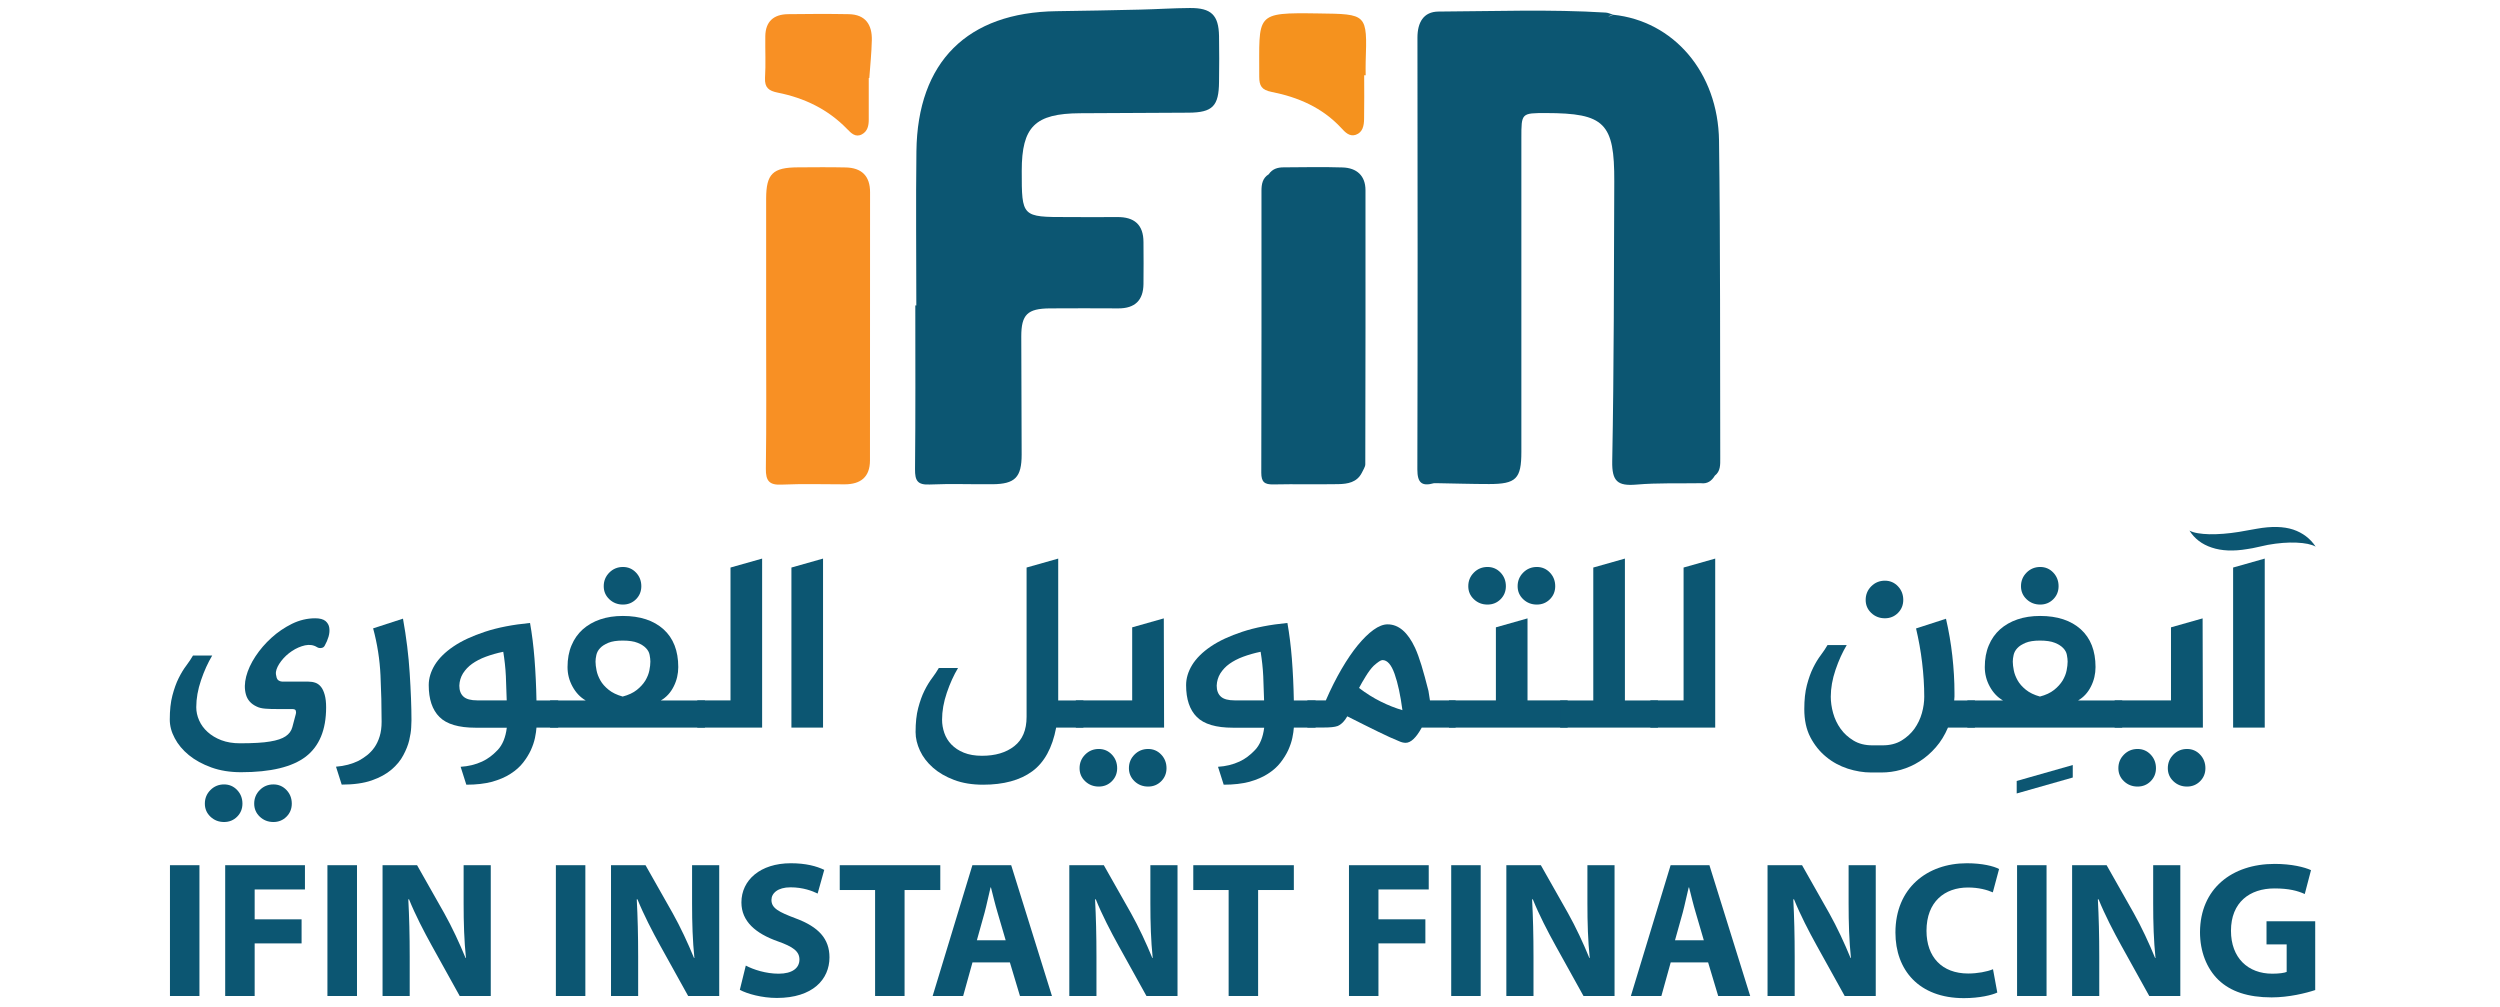 <svg xmlns="http://www.w3.org/2000/svg" xmlns:xlink="http://www.w3.org/1999/xlink" id="Layer_1" x="0px" y="0px" viewBox="0 0 268 108" style="enable-background:new 0 0 268 108;" xml:space="preserve"><style type="text/css">	.st0{fill:#0C5672;}	.st1{fill:#F5921E;}	.st2{fill:#F89024;}</style><g>	<g>		<g>			<path class="st0" d="M21.38,92.75v14.02h-3.16V92.75H21.38z"></path>			<path class="st0" d="M24.14,92.75h8.55v2.6H27.3v3.2h5.03v2.58H27.3v5.64h-3.16V92.75z"></path>			<path class="st0" d="M38.27,92.75v14.02H35.1V92.75H38.27z"></path>			<path class="st0" d="M41.01,106.77V92.75h3.7l2.91,5.14c0.83,1.48,1.64,3.22,2.29,4.81h0.04c-0.19-1.85-0.25-3.74-0.25-5.87    v-4.08h2.91v14.02h-3.33l-3-5.41c-0.83-1.5-1.77-3.31-2.43-4.95h-0.08c0.1,1.87,0.15,3.85,0.15,6.14v4.22H41.01z"></path>			<path class="st0" d="M62.75,92.75v14.02h-3.16V92.75H62.75z"></path>			<path class="st0" d="M65.5,106.77V92.75h3.7l2.91,5.14c0.83,1.48,1.64,3.22,2.29,4.81h0.04c-0.19-1.85-0.25-3.74-0.25-5.87v-4.08    h2.91v14.02h-3.33l-3-5.41c-0.83-1.5-1.77-3.31-2.43-4.95h-0.08c0.1,1.87,0.15,3.85,0.15,6.14v4.22H65.5z"></path>			<path class="st0" d="M79.95,103.51c0.83,0.44,2.16,0.87,3.52,0.87c1.46,0,2.23-0.6,2.23-1.52c0-0.87-0.67-1.37-2.35-1.96    c-2.33-0.83-3.87-2.12-3.87-4.16c0-2.39,2.02-4.2,5.3-4.2c1.6,0,2.75,0.31,3.58,0.71l-0.71,2.54c-0.54-0.27-1.56-0.67-2.91-0.67    c-1.37,0-2.04,0.64-2.04,1.35c0,0.89,0.77,1.29,2.6,1.98c2.48,0.92,3.62,2.21,3.62,4.18c0,2.35-1.79,4.35-5.64,4.35    c-1.6,0-3.18-0.44-3.97-0.87L79.95,103.51z"></path>			<path class="st0" d="M93.81,95.41h-3.79v-2.66h10.78v2.66h-3.83v11.36h-3.16V95.41z"></path>			<path class="st0" d="M104.25,103.17l-1,3.6h-3.27l4.26-14.02h4.16l4.37,14.02h-3.43l-1.08-3.6H104.25z M107.81,100.8l-0.87-2.97    c-0.25-0.83-0.5-1.87-0.71-2.7h-0.04c-0.21,0.83-0.42,1.89-0.64,2.7l-0.83,2.97H107.81z"></path>			<path class="st0" d="M114.63,106.77V92.75h3.7l2.91,5.14c0.83,1.48,1.64,3.22,2.29,4.81h0.04c-0.19-1.85-0.25-3.74-0.25-5.87    v-4.08h2.91v14.02h-3.33l-3-5.41c-0.83-1.5-1.77-3.31-2.43-4.95h-0.08c0.1,1.87,0.15,3.85,0.15,6.14v4.22H114.63z"></path>			<path class="st0" d="M131.71,95.41h-3.79v-2.66h10.78v2.66h-3.83v11.36h-3.16V95.41z"></path>			<path class="st0" d="M144.61,92.75h8.55v2.6h-5.39v3.2h5.03v2.58h-5.03v5.64h-3.16V92.75z"></path>			<path class="st0" d="M158.73,92.75v14.02h-3.16V92.75H158.73z"></path>			<path class="st0" d="M161.48,106.77V92.75h3.7l2.91,5.14c0.83,1.48,1.64,3.22,2.29,4.81h0.04c-0.19-1.85-0.25-3.74-0.25-5.87    v-4.08h2.91v14.02h-3.33l-3-5.41c-0.83-1.5-1.77-3.31-2.43-4.95h-0.08c0.1,1.87,0.15,3.85,0.15,6.14v4.22H161.48z"></path>			<path class="st0" d="M179.1,103.17l-1,3.6h-3.27l4.26-14.02h4.16l4.37,14.02h-3.43l-1.08-3.6H179.1z M182.65,100.8l-0.87-2.97    c-0.25-0.83-0.5-1.87-0.71-2.7h-0.04c-0.21,0.83-0.42,1.89-0.64,2.7l-0.83,2.97H182.65z"></path>			<path class="st0" d="M189.48,106.77V92.75h3.7l2.91,5.14c0.83,1.48,1.64,3.22,2.29,4.81h0.04c-0.19-1.85-0.25-3.74-0.25-5.87    v-4.08h2.91v14.02h-3.33l-3-5.41c-0.83-1.5-1.77-3.31-2.43-4.95h-0.08c0.1,1.87,0.15,3.85,0.15,6.14v4.22H189.48z"></path>			<path class="st0" d="M214.11,106.4c-0.56,0.27-1.89,0.6-3.58,0.6c-4.85,0-7.34-3.04-7.34-7.03c0-4.78,3.41-7.43,7.66-7.43    c1.64,0,2.89,0.31,3.45,0.62l-0.67,2.5c-0.62-0.27-1.52-0.52-2.66-0.52c-2.5,0-4.45,1.52-4.45,4.64c0,2.81,1.66,4.58,4.47,4.58    c0.98,0,2.02-0.19,2.66-0.46L214.11,106.4z"></path>			<path class="st0" d="M219.39,92.75v14.02h-3.16V92.75H219.39z"></path>			<path class="st0" d="M222.13,106.77V92.75h3.7l2.91,5.14c0.83,1.48,1.64,3.22,2.29,4.81h0.04c-0.19-1.85-0.25-3.74-0.25-5.87    v-4.08h2.91v14.02h-3.33l-3-5.41c-0.83-1.5-1.77-3.31-2.43-4.95h-0.08c0.1,1.87,0.15,3.85,0.15,6.14v4.22H222.13z"></path>			<path class="st0" d="M248.2,106.13c-0.98,0.33-2.83,0.79-4.68,0.79c-2.56,0-4.41-0.64-5.7-1.87c-1.27-1.23-1.98-3.06-1.98-5.12    c0.02-4.66,3.41-7.32,8.01-7.32c1.81,0,3.2,0.35,3.89,0.67l-0.67,2.56c-0.77-0.35-1.71-0.6-3.25-0.6c-2.64,0-4.66,1.48-4.66,4.54    c0,2.91,1.83,4.6,4.43,4.6c0.71,0,1.29-0.08,1.54-0.19v-2.95h-2.16v-2.48h5.22V106.13z"></path>		</g>		<g>			<path class="st0" d="M31.71,76.55c0.04-0.16,0.03-0.29-0.01-0.39c-0.04-0.1-0.17-0.15-0.39-0.15h-1.55    c-0.5,0-0.94-0.01-1.31-0.04c-0.37-0.03-0.69-0.1-0.94-0.23c-0.61-0.28-0.99-0.72-1.15-1.3c-0.16-0.58-0.15-1.22,0.03-1.92    c0.18-0.7,0.51-1.42,0.99-2.15c0.48-0.73,1.06-1.4,1.72-2c0.67-0.61,1.4-1.1,2.2-1.5c0.8-0.39,1.63-0.59,2.49-0.59    c0.5,0,0.86,0.1,1.1,0.29c0.23,0.2,0.37,0.44,0.41,0.73c0.04,0.29,0.02,0.61-0.08,0.95c-0.1,0.34-0.24,0.66-0.41,0.96    c-0.07,0.14-0.19,0.23-0.36,0.25c-0.17,0.03-0.33,0-0.47-0.09c-0.37-0.23-0.8-0.29-1.28-0.19c-0.48,0.11-0.95,0.31-1.4,0.61    c-0.45,0.3-0.84,0.66-1.16,1.08c-0.32,0.42-0.51,0.81-0.56,1.16c-0.02,0.18,0.01,0.39,0.08,0.63c0.07,0.24,0.27,0.38,0.59,0.41    h2.81c0.27,0,0.52,0.04,0.75,0.12c0.23,0.08,0.43,0.23,0.6,0.44c0.17,0.21,0.3,0.5,0.4,0.86c0.1,0.36,0.15,0.8,0.15,1.34    c0,2.41-0.73,4.16-2.18,5.28c-1.45,1.11-3.76,1.67-6.94,1.67c-1.18,0-2.24-0.17-3.18-0.51c-0.94-0.34-1.75-0.78-2.41-1.32    c-0.66-0.54-1.17-1.15-1.52-1.82c-0.36-0.67-0.53-1.33-0.53-1.99c0-1,0.09-1.86,0.28-2.58c0.19-0.72,0.41-1.34,0.67-1.86    c0.26-0.52,0.53-0.97,0.82-1.35c0.28-0.38,0.53-0.74,0.72-1.08h2.06c-0.46,0.77-0.86,1.65-1.2,2.65c-0.34,1-0.51,1.96-0.51,2.89    c0,0.48,0.1,0.95,0.31,1.42c0.2,0.46,0.51,0.88,0.91,1.24c0.4,0.36,0.89,0.66,1.47,0.88c0.58,0.22,1.24,0.33,1.99,0.33    c1.41,0,2.49-0.06,3.23-0.19c0.75-0.12,1.3-0.31,1.67-0.56c0.37-0.25,0.61-0.57,0.72-0.98C31.44,77.58,31.57,77.11,31.71,76.55z     M21.96,86.15c0-0.57,0.2-1.06,0.6-1.46c0.4-0.4,0.89-0.6,1.46-0.6c0.55,0,1.02,0.2,1.4,0.6c0.38,0.4,0.57,0.89,0.57,1.46    c0,0.55-0.19,1.02-0.57,1.4c-0.38,0.38-0.85,0.57-1.4,0.57c-0.57,0-1.06-0.19-1.46-0.57C22.16,87.17,21.96,86.7,21.96,86.15z     M27.25,86.15c0-0.57,0.2-1.06,0.6-1.46c0.4-0.4,0.89-0.6,1.46-0.6c0.55,0,1.02,0.2,1.4,0.6c0.38,0.4,0.57,0.89,0.57,1.46    c0,0.55-0.19,1.02-0.57,1.4c-0.38,0.38-0.85,0.57-1.4,0.57c-0.57,0-1.06-0.19-1.46-0.57C27.45,87.17,27.25,86.7,27.25,86.15z"></path>			<path class="st0" d="M43.2,66.32c0.36,2,0.6,3.94,0.72,5.84c0.12,1.9,0.19,3.59,0.19,5.06c0,0.12-0.01,0.38-0.03,0.78    c-0.02,0.39-0.09,0.84-0.21,1.35c-0.12,0.51-0.33,1.04-0.63,1.6c-0.29,0.56-0.72,1.08-1.27,1.55c-0.55,0.47-1.26,0.86-2.12,1.16    c-0.86,0.3-1.94,0.45-3.22,0.45l-0.61-1.92c0.91-0.07,1.72-0.29,2.43-0.64c0.3-0.16,0.6-0.36,0.9-0.59    c0.29-0.23,0.56-0.51,0.79-0.84c0.23-0.33,0.42-0.72,0.56-1.18c0.14-0.45,0.21-0.98,0.21-1.56c0-1.62-0.04-3.28-0.12-4.98    c-0.08-1.7-0.34-3.38-0.79-5.04L43.2,66.32z"></path>			<path class="st0" d="M49.99,84.12l-0.61-1.92c0.84-0.05,1.6-0.24,2.3-0.56c0.59-0.27,1.14-0.68,1.67-1.24    c0.53-0.56,0.85-1.36,0.98-2.39h-3.34c-1.82,0-3.11-0.38-3.88-1.15c-0.77-0.77-1.15-1.91-1.15-3.42c0-0.73,0.22-1.45,0.65-2.16    c0.44-0.71,1.1-1.37,2-1.98c0.9-0.61,2.03-1.13,3.39-1.58c1.36-0.45,2.97-0.76,4.82-0.94c0.21,1.18,0.37,2.46,0.48,3.85    c0.11,1.39,0.18,2.88,0.21,4.46h2.33V78h-2.33c-0.02,0.3-0.07,0.67-0.16,1.1c-0.09,0.43-0.24,0.86-0.44,1.31    c-0.21,0.45-0.48,0.89-0.83,1.34c-0.35,0.45-0.8,0.85-1.35,1.2c-0.55,0.36-1.22,0.64-1.99,0.86    C51.98,84.01,51.06,84.12,49.99,84.12z M54.32,75.08c-0.02-0.86-0.05-1.72-0.09-2.59c-0.04-0.87-0.14-1.75-0.28-2.62    c-0.68,0.14-1.3,0.32-1.87,0.53c-0.57,0.21-1.06,0.47-1.47,0.76c-0.41,0.29-0.73,0.64-0.98,1.03c-0.24,0.39-0.37,0.83-0.39,1.31    c0,0.52,0.15,0.91,0.45,1.18c0.3,0.27,0.79,0.4,1.47,0.4H54.32z"></path>			<path class="st0" d="M58.97,78v-2.91h3.82c-0.59-0.34-1.06-0.84-1.42-1.5c-0.36-0.66-0.53-1.35-0.53-2.08    c0-0.87,0.14-1.65,0.43-2.33c0.28-0.68,0.69-1.25,1.2-1.71c0.52-0.46,1.14-0.82,1.87-1.07c0.73-0.25,1.54-0.37,2.43-0.37    c1.85,0,3.3,0.48,4.36,1.43c1.05,0.95,1.58,2.3,1.58,4.05c0,0.73-0.16,1.43-0.49,2.08c-0.33,0.66-0.79,1.16-1.38,1.5h4.73V78    h-6.84H64.8H58.97z M66.75,68.67c-0.64,0-1.15,0.08-1.54,0.24c-0.38,0.16-0.68,0.35-0.88,0.57c-0.21,0.22-0.34,0.47-0.4,0.73    c-0.06,0.27-0.09,0.51-0.09,0.72c0,0.27,0.04,0.58,0.11,0.94c0.07,0.36,0.21,0.71,0.41,1.07c0.2,0.36,0.5,0.69,0.88,1    c0.38,0.31,0.89,0.56,1.51,0.73c0.62-0.16,1.13-0.4,1.52-0.71c0.39-0.31,0.69-0.65,0.91-1c0.21-0.36,0.36-0.72,0.43-1.08    c0.07-0.36,0.11-0.68,0.11-0.95c0-0.21-0.03-0.45-0.08-0.72c-0.05-0.27-0.18-0.51-0.39-0.73c-0.21-0.22-0.5-0.41-0.9-0.57    C67.96,68.75,67.42,68.67,66.75,68.67z M64.72,62.84c0-0.57,0.2-1.06,0.6-1.46c0.4-0.4,0.89-0.6,1.46-0.6    c0.55,0,1.02,0.2,1.4,0.6c0.38,0.4,0.57,0.89,0.57,1.46c0,0.55-0.19,1.02-0.57,1.4c-0.38,0.38-0.85,0.57-1.4,0.57    c-0.57,0-1.06-0.19-1.46-0.57C64.92,63.86,64.72,63.4,64.72,62.84z"></path>			<path class="st0" d="M74.76,75.08h3.55V60.84l3.39-0.96V78h-6.95V75.08z"></path>			<path class="st0" d="M88.23,59.88V78h-3.39V60.84L88.23,59.88z"></path>			<path class="st0" d="M113.22,78c-0.41,2.17-1.27,3.74-2.57,4.69c-1.3,0.95-3.06,1.43-5.26,1.43c-1.18,0-2.21-0.17-3.11-0.51    c-0.9-0.34-1.66-0.78-2.27-1.32c-0.61-0.54-1.08-1.15-1.39-1.82c-0.31-0.67-0.47-1.33-0.47-1.99c0-1,0.09-1.86,0.28-2.58    c0.19-0.72,0.41-1.34,0.67-1.86c0.26-0.52,0.53-0.97,0.82-1.35c0.28-0.38,0.53-0.74,0.72-1.08h2.06    c-0.46,0.77-0.86,1.65-1.2,2.65c-0.34,1-0.51,1.96-0.51,2.89c0,0.48,0.08,0.95,0.24,1.42c0.16,0.46,0.41,0.88,0.76,1.24    c0.35,0.36,0.79,0.66,1.34,0.88c0.54,0.22,1.19,0.33,1.94,0.33c1.43,0,2.58-0.34,3.46-1.03c0.88-0.69,1.32-1.73,1.32-3.14V60.84    l3.39-0.96v15.21h2.7V78H113.22z"></path>			<path class="st0" d="M115.33,75.08h6.04v-7.83l3.39-0.96L124.79,78h-9.46V75.08z M115.73,82.35c0-0.57,0.2-1.06,0.6-1.46    c0.4-0.4,0.89-0.6,1.46-0.6c0.55,0,1.02,0.2,1.4,0.6c0.38,0.4,0.57,0.89,0.57,1.46c0,0.55-0.19,1.02-0.57,1.4    c-0.38,0.38-0.85,0.57-1.4,0.57c-0.57,0-1.06-0.19-1.46-0.57C115.93,83.37,115.73,82.91,115.73,82.35z M121.02,82.35    c0-0.57,0.2-1.06,0.6-1.46c0.4-0.4,0.89-0.6,1.46-0.6c0.55,0,1.02,0.2,1.4,0.6c0.38,0.4,0.57,0.89,0.57,1.46    c0,0.55-0.19,1.02-0.57,1.4c-0.38,0.38-0.85,0.57-1.4,0.57c-0.57,0-1.06-0.19-1.46-0.57C121.23,83.37,121.02,82.91,121.02,82.35z    "></path>			<path class="st0" d="M131.18,84.12l-0.61-1.92c0.84-0.05,1.6-0.24,2.3-0.56c0.59-0.27,1.14-0.68,1.67-1.24    c0.53-0.56,0.85-1.36,0.98-2.39h-3.34c-1.82,0-3.11-0.38-3.88-1.15c-0.77-0.77-1.15-1.91-1.15-3.42c0-0.73,0.22-1.45,0.65-2.16    c0.44-0.71,1.1-1.37,2-1.98c0.9-0.61,2.03-1.13,3.39-1.58c1.36-0.45,2.97-0.76,4.82-0.94c0.21,1.18,0.37,2.46,0.48,3.85    c0.11,1.39,0.18,2.88,0.21,4.46h2.33V78h-2.33c-0.02,0.3-0.07,0.67-0.16,1.1c-0.09,0.43-0.24,0.86-0.44,1.31    c-0.21,0.45-0.48,0.89-0.83,1.34c-0.35,0.45-0.8,0.85-1.35,1.2c-0.55,0.36-1.22,0.64-1.99,0.86    C133.17,84.01,132.25,84.12,131.18,84.12z M135.51,75.08c-0.02-0.86-0.05-1.72-0.09-2.59c-0.04-0.87-0.14-1.75-0.28-2.62    c-0.68,0.14-1.3,0.32-1.87,0.53c-0.57,0.21-1.06,0.47-1.47,0.76c-0.41,0.29-0.73,0.64-0.98,1.03c-0.24,0.39-0.37,0.83-0.39,1.31    c0,0.52,0.15,0.91,0.45,1.18c0.3,0.27,0.79,0.4,1.47,0.4H135.51z"></path>			<path class="st0" d="M150.69,79.63c-0.23,0-0.48-0.06-0.75-0.19c-0.53-0.21-1.26-0.54-2.18-0.99c-0.92-0.45-2.03-1-3.33-1.66    c-0.3,0.53-0.65,0.88-1.04,1.04c-0.3,0.11-0.8,0.16-1.5,0.16h-1.74v-2.91h1.98c0.53-1.23,1.1-2.35,1.68-3.35    c0.59-1.01,1.17-1.86,1.75-2.57c0.58-0.7,1.14-1.25,1.68-1.64c0.54-0.39,1.05-0.59,1.51-0.59c1.18,0,2.16,0.84,2.94,2.51    c0.23,0.5,0.46,1.13,0.69,1.88c0.23,0.76,0.48,1.67,0.75,2.74c0.07,0.39,0.12,0.73,0.16,1.02h2.75V78h-3.63    C151.82,79.08,151.24,79.63,150.69,79.63z M150.34,76.13c-0.21-1.6-0.49-2.9-0.84-3.89c-0.35-0.99-0.78-1.48-1.3-1.48    c-0.18,0-0.49,0.21-0.94,0.61c-0.27,0.27-0.55,0.64-0.84,1.11c-0.29,0.47-0.54,0.9-0.73,1.27c0.75,0.57,1.52,1.06,2.33,1.46    C148.82,75.61,149.59,75.91,150.34,76.13z"></path>			<path class="st0" d="M155.34,75.08h5.02v-7.83l3.39-0.96v8.79h4.3V78h-12.72V75.08z M157.4,62.84c0-0.57,0.2-1.06,0.6-1.46    c0.4-0.4,0.89-0.6,1.46-0.6c0.55,0,1.02,0.2,1.4,0.6c0.38,0.4,0.57,0.89,0.57,1.46c0,0.55-0.19,1.02-0.57,1.4    c-0.38,0.38-0.85,0.57-1.4,0.57c-0.57,0-1.06-0.19-1.46-0.57C157.6,63.86,157.4,63.4,157.4,62.84z M162.69,62.84    c0-0.57,0.2-1.06,0.6-1.46c0.4-0.4,0.89-0.6,1.46-0.6c0.55,0,1.02,0.2,1.4,0.6c0.38,0.4,0.57,0.89,0.57,1.46    c0,0.55-0.19,1.02-0.57,1.4c-0.38,0.38-0.85,0.57-1.4,0.57c-0.57,0-1.06-0.19-1.46-0.57C162.89,63.86,162.69,63.4,162.69,62.84z"></path>			<path class="st0" d="M177.73,75.08V78h-10.48v-2.91h3.55V60.84l3.39-0.96v15.21H177.73z"></path>			<path class="st0" d="M176.93,75.08h3.55V60.84l3.39-0.96V78h-6.95V75.08z"></path>			<path class="st0" d="M208.82,78c-0.34,0.8-0.77,1.51-1.3,2.11c-0.53,0.61-1.11,1.11-1.74,1.51c-0.63,0.4-1.3,0.7-2,0.9    c-0.7,0.2-1.4,0.29-2.1,0.29h-1.1c-0.82,0-1.65-0.14-2.5-0.41c-0.85-0.28-1.62-0.69-2.31-1.26c-0.69-0.56-1.26-1.27-1.7-2.11    c-0.44-0.85-0.65-1.85-0.65-3.01c0-1,0.09-1.86,0.28-2.58c0.19-0.72,0.41-1.34,0.67-1.86c0.26-0.52,0.53-0.97,0.82-1.35    c0.28-0.38,0.53-0.74,0.72-1.08h2.06c-0.46,0.77-0.86,1.65-1.2,2.65c-0.34,1-0.51,1.96-0.51,2.89c0,0.55,0.08,1.14,0.25,1.75    c0.17,0.61,0.44,1.18,0.8,1.68c0.36,0.51,0.83,0.93,1.39,1.27c0.56,0.34,1.23,0.51,2.02,0.51h1.1c0.78,0,1.46-0.17,2.02-0.51    c0.56-0.34,1.02-0.76,1.39-1.27c0.36-0.51,0.63-1.07,0.8-1.68c0.17-0.61,0.25-1.2,0.25-1.75c0-1.19-0.08-2.42-0.23-3.67    c-0.15-1.26-0.37-2.47-0.65-3.65l3.21-1.04c0.3,1.3,0.53,2.63,0.68,3.98c0.15,1.35,0.23,2.67,0.23,3.96c0,0.14,0,0.28,0,0.41    s-0.01,0.27-0.03,0.41h2.22V78H208.82z M200,64.31c0-0.57,0.2-1.06,0.6-1.46c0.4-0.4,0.89-0.6,1.46-0.6c0.55,0,1.02,0.2,1.4,0.6    c0.38,0.4,0.57,0.89,0.57,1.46c0,0.55-0.19,1.02-0.57,1.4c-0.38,0.38-0.85,0.57-1.4,0.57c-0.57,0-1.06-0.19-1.46-0.57    C200.2,65.33,200,64.87,200,64.31z"></path>			<path class="st0" d="M216.19,83.72l6.01-1.71v1.34l-6.01,1.71V83.72z"></path>			<path class="st0" d="M210.9,78v-2.91h3.82c-0.59-0.34-1.06-0.84-1.42-1.5c-0.36-0.66-0.53-1.35-0.53-2.08    c0-0.87,0.14-1.65,0.43-2.33c0.28-0.68,0.69-1.25,1.2-1.71c0.52-0.46,1.14-0.82,1.87-1.07c0.73-0.25,1.54-0.37,2.43-0.37    c1.85,0,3.3,0.48,4.36,1.43c1.05,0.95,1.58,2.3,1.58,4.05c0,0.73-0.16,1.43-0.49,2.08c-0.33,0.66-0.79,1.16-1.38,1.5h4.73V78    h-6.84h-3.93H210.9z M218.68,68.67c-0.64,0-1.15,0.08-1.54,0.24c-0.38,0.16-0.68,0.35-0.88,0.57c-0.21,0.22-0.34,0.47-0.4,0.73    c-0.06,0.27-0.09,0.51-0.09,0.72c0,0.27,0.04,0.58,0.11,0.94c0.07,0.36,0.21,0.71,0.41,1.07c0.2,0.36,0.5,0.69,0.88,1    c0.38,0.31,0.89,0.56,1.51,0.73c0.62-0.16,1.13-0.4,1.52-0.71c0.39-0.31,0.69-0.65,0.91-1c0.21-0.36,0.36-0.72,0.43-1.08    c0.07-0.36,0.11-0.68,0.11-0.95c0-0.21-0.03-0.45-0.08-0.72c-0.05-0.27-0.18-0.51-0.39-0.73c-0.21-0.22-0.5-0.41-0.9-0.57    C219.89,68.75,219.35,68.67,218.68,68.67z M216.65,62.84c0-0.57,0.2-1.06,0.6-1.46c0.4-0.4,0.89-0.6,1.46-0.6    c0.55,0,1.02,0.2,1.4,0.6c0.38,0.4,0.57,0.89,0.57,1.46c0,0.55-0.19,1.02-0.57,1.4c-0.38,0.38-0.85,0.57-1.4,0.57    c-0.57,0-1.06-0.19-1.46-0.57C216.85,63.86,216.65,63.4,216.65,62.84z"></path>			<path class="st0" d="M226.69,75.08h6.04v-7.83l3.39-0.96L236.15,78h-9.46V75.08z M227.09,82.35c0-0.57,0.2-1.06,0.6-1.46    c0.4-0.4,0.89-0.6,1.46-0.6c0.55,0,1.02,0.2,1.4,0.6c0.38,0.4,0.57,0.89,0.57,1.46c0,0.55-0.19,1.02-0.57,1.4    c-0.38,0.38-0.85,0.57-1.4,0.57c-0.57,0-1.06-0.19-1.46-0.57C227.29,83.37,227.09,82.91,227.09,82.35z M232.39,82.35    c0-0.57,0.2-1.06,0.6-1.46c0.4-0.4,0.89-0.6,1.46-0.6c0.55,0,1.02,0.2,1.4,0.6c0.38,0.4,0.57,0.89,0.57,1.46    c0,0.55-0.19,1.02-0.57,1.4c-0.38,0.38-0.85,0.57-1.4,0.57c-0.57,0-1.06-0.19-1.46-0.57C232.59,83.37,232.39,82.91,232.39,82.35z    "></path>			<path class="st0" d="M234.71,56.88c0.23,0.12,0.53,0.22,0.9,0.28c0.37,0.06,0.78,0.1,1.24,0.11c0.46,0.01,0.96-0.01,1.5-0.05    c0.53-0.04,1.09-0.11,1.66-0.2c0.3-0.05,0.62-0.11,0.96-0.17c0.34-0.06,0.66-0.12,0.96-0.17c1.57-0.28,2.87-0.25,3.9,0.09    c1.03,0.35,1.83,0.96,2.41,1.83c-0.45-0.25-1.13-0.39-2.06-0.43c-0.93-0.04-1.95,0.04-3.07,0.24c-0.36,0.07-0.72,0.15-1.1,0.24    c-0.37,0.09-0.74,0.16-1.1,0.21c-1.48,0.25-2.75,0.2-3.81-0.16C236.04,58.35,235.25,57.74,234.71,56.88z M242.78,59.88V78h-3.39    V60.84L242.78,59.88z"></path>		</g>	</g>	<g>		<g>			<path class="st0" d="M98.23,32.75c0-5.51-0.06-11.03,0.01-16.54c0.12-9.59,5.46-14.88,15.01-15.01c3-0.04,5.99-0.1,8.99-0.17    c1.77-0.04,3.54-0.16,5.31-0.17c2.3-0.02,3.09,0.76,3.13,3.01c0.03,1.63,0.02,3.27,0,4.9c-0.02,2.61-0.69,3.29-3.25,3.31    c-3.88,0.03-7.77,0.04-11.65,0.06c-4.83,0.03-6.25,1.44-6.25,6.17c0,4.96,0,4.96,4.92,4.96c1.77,0,3.54,0.02,5.31,0    c1.83-0.02,2.82,0.81,2.82,2.69c0.01,1.5,0.02,3,0,4.49c-0.02,1.76-0.93,2.61-2.68,2.61c-2.45-0.01-4.91-0.02-7.36,0    c-2.4,0.02-3.06,0.66-3.06,3.01c0,4.22,0.04,8.44,0.04,12.66c0,2.44-0.71,3.16-3.12,3.18c-2.25,0.02-4.5-0.07-6.74,0.03    c-1.31,0.06-1.58-0.42-1.57-1.64c0.06-5.85,0.03-11.71,0.03-17.56C98.16,32.75,98.19,32.75,98.23,32.75z"></path>		</g>		<g>			<path class="st1" d="M146.24,8.07c0,1.56,0.02,3.12-0.01,4.69c-0.01,0.7-0.14,1.43-0.89,1.69c-0.67,0.23-1.15-0.28-1.56-0.73    c-2.03-2.19-4.63-3.31-7.48-3.87c-1.05-0.21-1.31-0.65-1.31-1.62c0.02-6.79-0.55-6.89,6.32-6.79c5.26,0.07,5.26,0.02,5.09,5.2    c-0.02,0.47,0,0.95,0,1.43C146.35,8.07,146.29,8.07,146.24,8.07z"></path>		</g>		<g>			<path class="st0" d="M146.38,20.39c0-1.56-0.94-2.39-2.45-2.44c-2.11-0.07-4.22-0.02-6.33-0.01c-0.64,0-1.21,0.17-1.59,0.74    c-0.67,0.41-0.78,1.07-0.78,1.77c0,10.07,0.01,20.15-0.02,30.22c0,1,0.34,1.28,1.3,1.26c2.31-0.05,4.63,0.01,6.95-0.03    c1.01-0.02,2-0.18,2.53-1.22c0.13-0.3,0.36-0.6,0.37-0.9C146.38,39.98,146.39,30.19,146.38,20.39z"></path>		</g>		<g>			<g>				<path class="st2" d="M90.64,17.95c-1.7-0.04-3.4-0.02-5.1-0.01c-2.7,0.01-3.4,0.69-3.41,3.34c-0.01,4.76,0,9.51,0,14.27     c0,4.89,0.04,9.78-0.03,14.68c-0.02,1.32,0.36,1.79,1.71,1.72c2.24-0.1,4.49-0.03,6.73-0.03c1.72,0,2.72-0.78,2.72-2.56     c0.01-9.58,0-19.16,0.01-28.74C93.28,18.86,92.36,17.98,90.64,17.95z"></path>			</g>			<g>				<path class="st2" d="M83.37,9.93c2.86,0.57,5.39,1.78,7.45,3.91c0.42,0.43,0.89,0.93,1.58,0.56c0.61-0.33,0.73-0.94,0.73-1.57     c0.01-1.49,0-2.98,0-4.47c0.02,0,0.04,0,0.06,0c0.1-1.35,0.24-2.7,0.27-4.05c0.04-1.66-0.68-2.76-2.48-2.79     c-2.17-0.04-4.34-0.03-6.51,0c-1.54,0.02-2.41,0.79-2.43,2.37c-0.02,1.49,0.06,2.99-0.03,4.47C81.96,9.4,82.42,9.74,83.37,9.93z     "></path>			</g>		</g>		<g>			<path class="st0" d="M184.41,49.13c-0.03-11.35,0.02-22.69-0.13-34.04c-0.1-7.33-4.87-12.84-11.35-13.51    c-0.16,0.1-0.33,0.18-0.53,0.17c0.18-0.05,0.35-0.11,0.53-0.17c-0.26-0.08-0.52-0.21-0.78-0.23c-5.98-0.37-11.96-0.14-17.94-0.11    c-1.62,0.01-2.26,1.18-2.26,2.8c0.02,15.43,0.03,30.86-0.01,46.28c0,1.42,0.46,1.85,1.78,1.48c0.14,0,0.27,0,0.41,0    c1.83,0.03,3.67,0.09,5.5,0.09c2.9,0,3.46-0.56,3.46-3.45c0-11.22,0-22.44,0-33.65c0-2.67,0-2.67,2.64-2.67    c6.28,0.01,7.35,1.06,7.32,7.35c-0.04,9.99-0.03,19.99-0.22,29.98c-0.04,2.14,0.57,2.67,2.58,2.5c2.3-0.2,4.62-0.11,6.92-0.15    c0.7,0.09,1.16-0.24,1.5-0.81C184.45,50.51,184.41,49.81,184.41,49.13z M159.24,49.37C159.24,49.37,159.24,49.37,159.24,49.37    C159.24,49.37,159.24,49.37,159.24,49.37z"></path>		</g>	</g></g></svg>